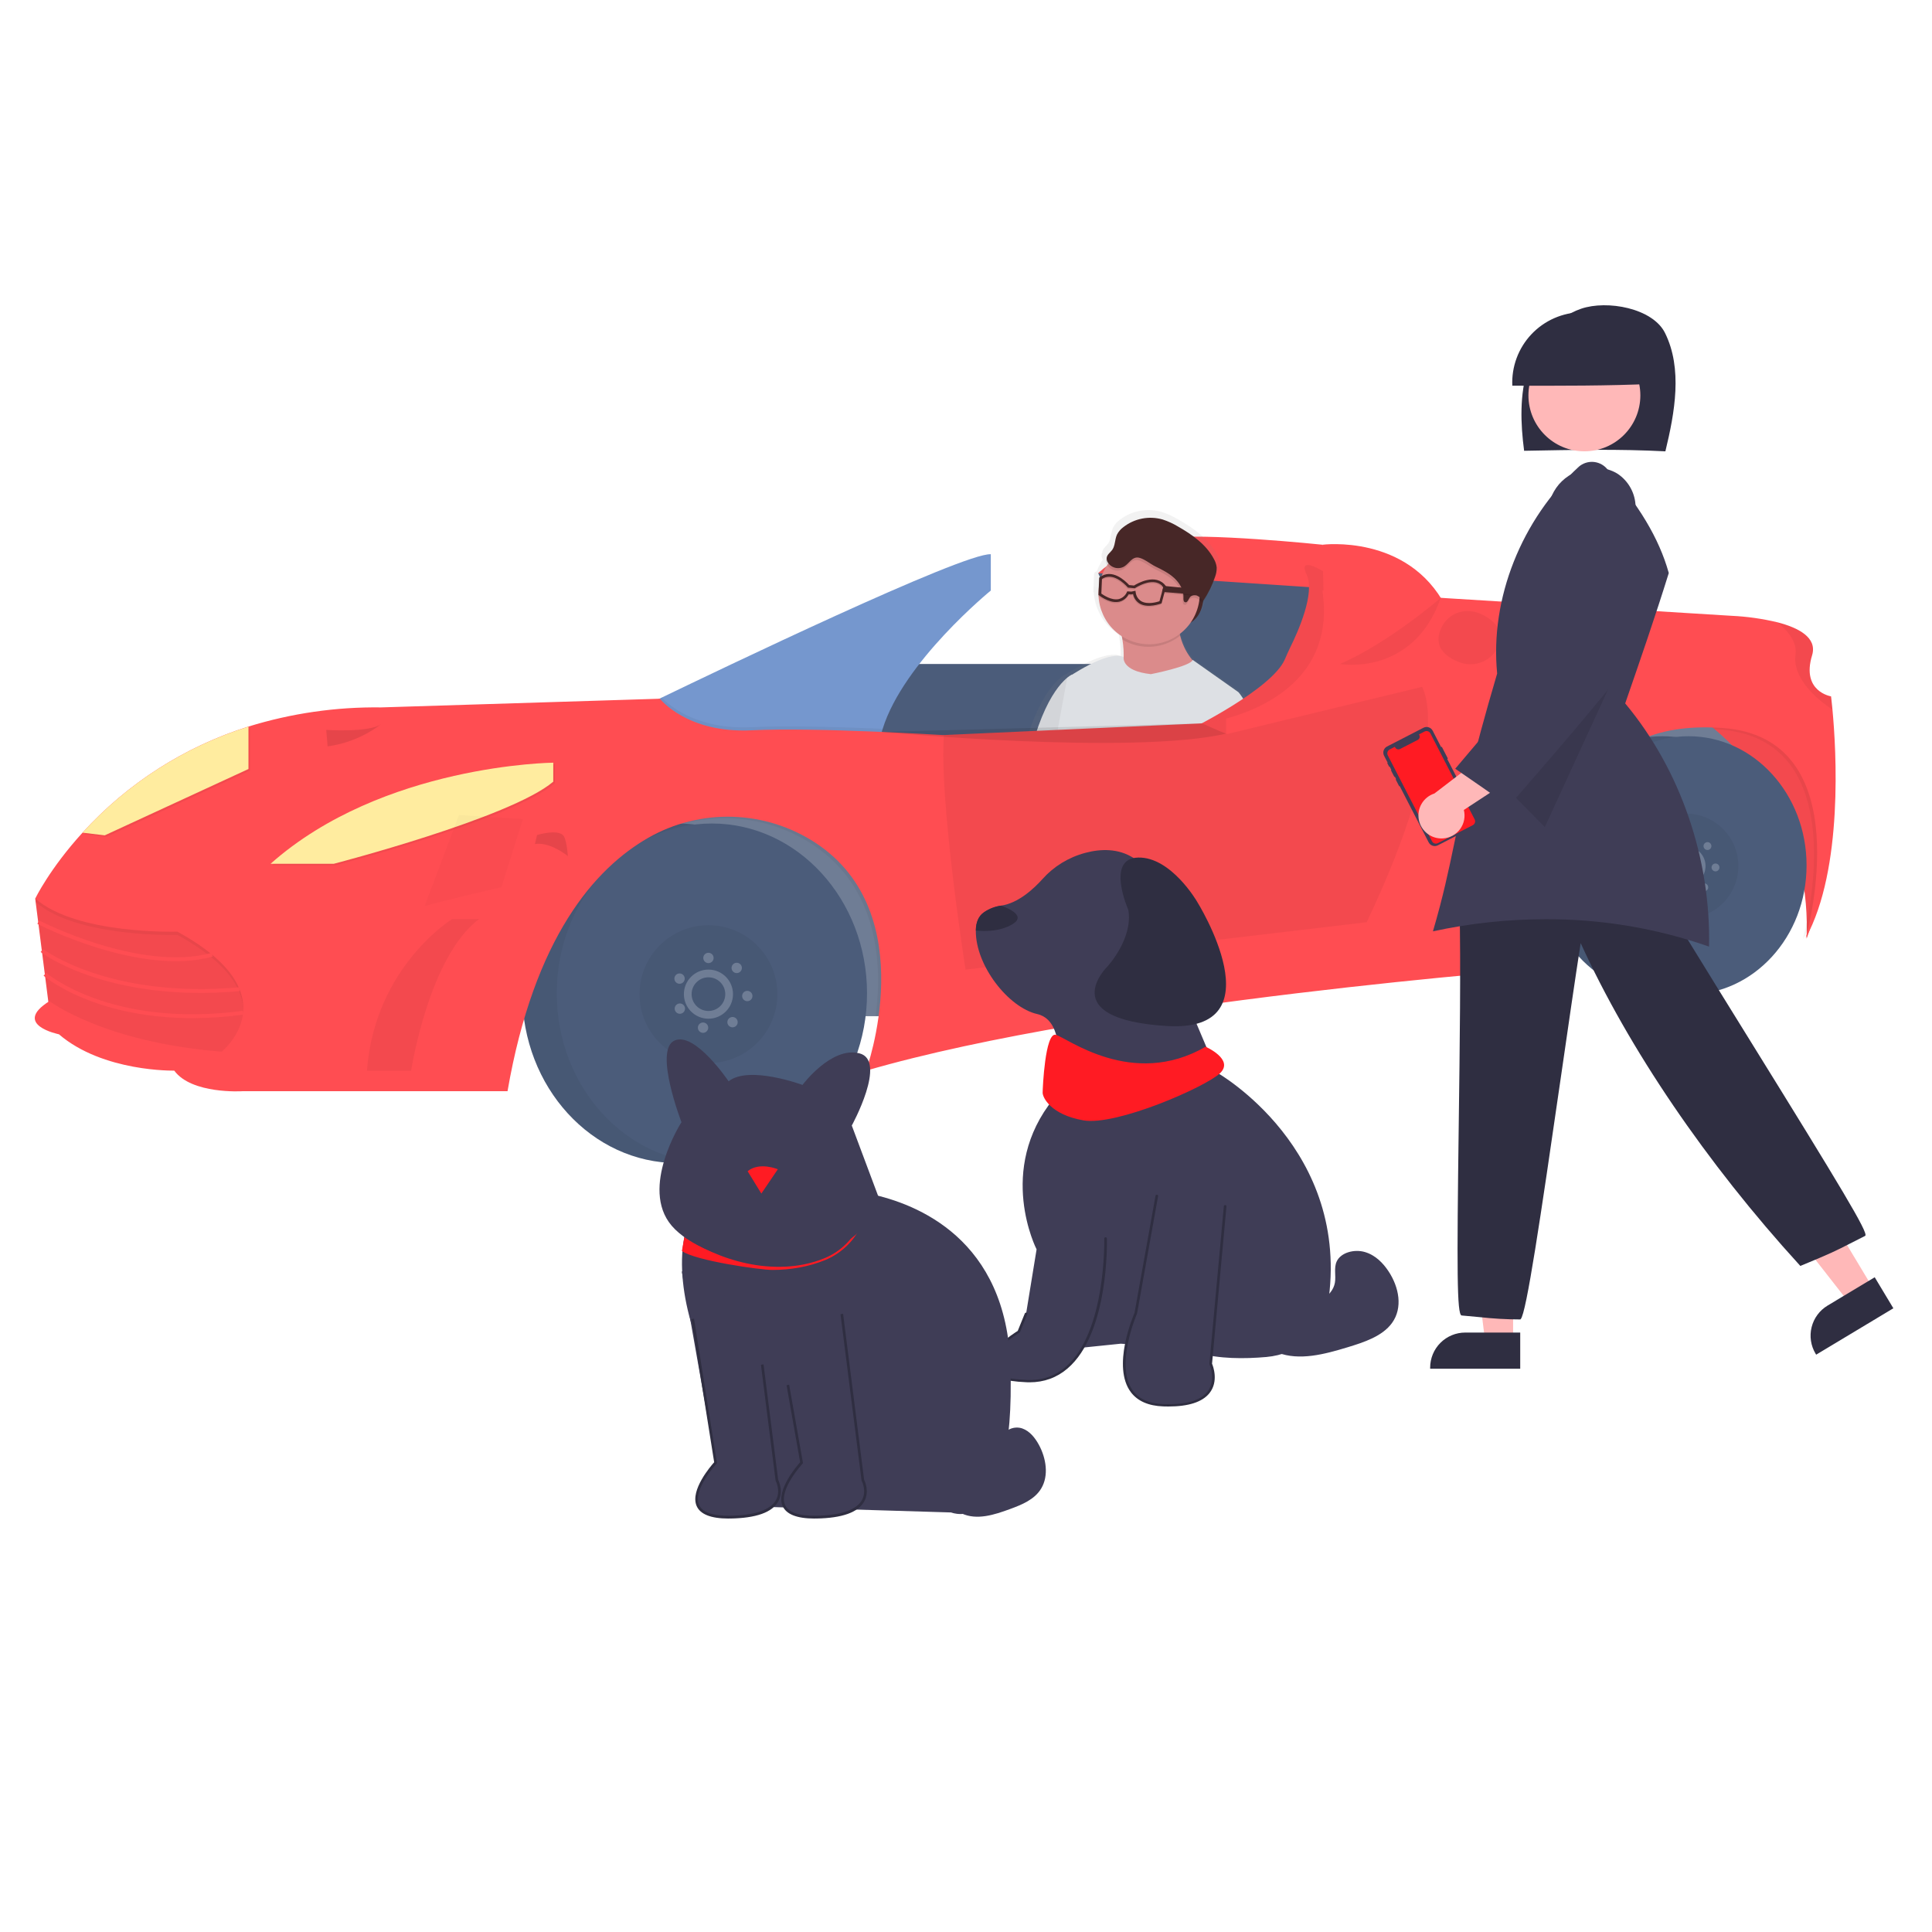 <svg width="500" height="500" viewBox="0 0 500 500" fill="none" xmlns="http://www.w3.org/2000/svg">
<rect width="500" height="500" fill="white"/>
<path d="M402.663 166.513C405.023 168.257 415.035 169.047 415.035 169.047C415.035 169.047 411.352 159.709 408.987 157.959C408.433 157.469 407.782 157.1 407.077 156.874C406.372 156.649 405.628 156.573 404.892 156.651C404.157 156.729 403.445 156.96 402.803 157.328C402.161 157.696 401.603 158.194 401.164 158.79C400.725 159.385 400.415 160.066 400.253 160.788C400.092 161.51 400.082 162.258 400.225 162.984C400.369 163.71 400.661 164.398 401.085 165.005C401.509 165.612 402.055 166.123 402.687 166.508L402.663 166.513Z" fill="#FF1B23"/>
<path opacity="0.1" d="M402.663 166.513C405.023 168.257 415.035 169.047 415.035 169.047C415.035 169.047 411.352 159.709 408.987 157.959C408.433 157.469 407.782 157.1 407.077 156.874C406.372 156.649 405.628 156.573 404.892 156.651C404.157 156.729 403.445 156.96 402.803 157.328C402.161 157.696 401.603 158.194 401.164 158.79C400.725 159.385 400.415 160.066 400.253 160.788C400.092 161.51 400.082 162.258 400.225 162.984C400.369 163.71 400.661 164.398 401.085 165.005C401.509 165.612 402.055 166.123 402.687 166.508L402.663 166.513Z" fill="#FF1B23"/>
<path d="M461.392 176.054C458.77 177.377 448.792 176.461 448.792 176.461C448.792 176.461 454.002 167.879 456.623 166.556C457.252 166.179 457.951 165.935 458.678 165.84C459.405 165.746 460.144 165.802 460.848 166.005C461.552 166.209 462.207 166.556 462.771 167.024C463.335 167.492 463.797 168.071 464.127 168.726C464.457 169.38 464.649 170.096 464.69 170.828C464.731 171.56 464.62 172.292 464.366 172.98C464.111 173.667 463.717 174.294 463.208 174.823C462.7 175.351 462.088 175.768 461.411 176.05L461.392 176.054Z" fill="#FF1B23"/>
<path d="M456.367 197.043C454.007 198.787 443.995 199.577 443.995 199.577C443.995 199.577 447.678 190.239 450.042 188.489C451.181 187.798 452.536 187.557 453.843 187.815C455.149 188.073 456.312 188.81 457.102 189.882C457.892 190.954 458.252 192.283 458.112 193.608C457.971 194.932 457.34 196.155 456.342 197.038L456.367 197.043Z" fill="#FF1B23"/>
<path d="M434.356 180.144C436.978 181.467 446.956 180.552 446.956 180.552C446.956 180.552 441.746 171.969 439.124 170.646C437.881 170.13 436.489 170.103 435.227 170.571C433.965 171.039 432.927 171.967 432.321 173.169C431.715 174.371 431.586 175.757 431.96 177.05C432.333 178.343 433.183 179.447 434.336 180.14L434.356 180.144Z" fill="#FF1B23"/>
<path d="M432.224 204.796C434.584 206.541 444.596 207.331 444.596 207.331C444.596 207.331 440.913 197.992 438.548 196.243C437.993 195.753 437.343 195.383 436.638 195.158C435.933 194.933 435.189 194.857 434.453 194.935C433.718 195.013 433.006 195.244 432.364 195.612C431.722 195.98 431.164 196.478 430.725 197.073C430.286 197.669 429.976 198.35 429.814 199.072C429.652 199.794 429.643 200.542 429.786 201.268C429.93 201.994 430.222 202.682 430.646 203.289C431.07 203.895 431.615 204.407 432.248 204.791L432.224 204.796Z" fill="#FF1B23"/>
<path opacity="0.1" d="M461.392 176.054C458.77 177.377 448.792 176.461 448.792 176.461C448.792 176.461 454.002 167.879 456.623 166.556C457.252 166.179 457.951 165.935 458.678 165.84C459.405 165.746 460.144 165.802 460.848 166.005C461.552 166.209 462.207 166.556 462.771 167.024C463.335 167.492 463.797 168.071 464.127 168.726C464.457 169.38 464.649 170.096 464.69 170.828C464.731 171.56 464.62 172.292 464.366 172.98C464.111 173.667 463.717 174.294 463.208 174.823C462.7 175.351 462.088 175.768 461.411 176.05L461.392 176.054Z" fill="#FF1B23"/>
<path opacity="0.1" d="M456.367 197.043C454.007 198.787 443.995 199.577 443.995 199.577C443.995 199.577 447.678 190.239 450.042 188.489C451.181 187.798 452.536 187.557 453.843 187.815C455.149 188.073 456.312 188.81 457.102 189.882C457.892 190.954 458.252 192.283 458.112 193.608C457.971 194.932 457.34 196.155 456.342 197.038L456.367 197.043Z" fill="#FF1B23"/>
<path opacity="0.1" d="M434.356 180.144C436.978 181.467 446.956 180.552 446.956 180.552C446.956 180.552 441.746 171.969 439.124 170.646C437.881 170.13 436.489 170.103 435.227 170.571C433.965 171.039 432.927 171.967 432.321 173.169C431.715 174.371 431.586 175.757 431.96 177.05C432.333 178.343 433.183 179.447 434.336 180.14L434.356 180.144Z" fill="#FF1B23"/>
<path opacity="0.1" d="M432.224 204.796C434.584 206.541 444.596 207.331 444.596 207.331C444.596 207.331 440.913 197.992 438.548 196.243C437.993 195.753 437.343 195.383 436.638 195.158C435.933 194.933 435.189 194.857 434.453 194.935C433.718 195.013 433.006 195.244 432.364 195.612C431.722 195.98 431.164 196.478 430.725 197.073C430.286 197.669 429.976 198.35 429.814 199.072C429.652 199.794 429.643 200.542 429.786 201.268C429.93 201.994 430.222 202.682 430.646 203.289C431.07 203.895 431.615 204.407 432.248 204.791L432.224 204.796Z" fill="#FF1B23"/>
<path d="M464.673 175.516H320.794V233.558H464.673V175.516Z" fill="#6F7D95"/>
<path d="M284.211 148.335L304.647 194.116L345.116 191.664L346.749 172.861L347.975 150.787L290.753 146.697L284.211 148.335Z" fill="#4B5C7A"/>
<path d="M284.211 148.335C284.211 148.335 291.964 140.979 301.38 139.341C310.796 137.703 342.257 140.974 342.257 140.974L346.754 148.728L345.911 152.42L284.211 148.335Z" fill="#FF4D52"/>
<path d="M361.258 171.838H216.153V214.348H361.258V171.838Z" fill="#4B5C7A"/>
<path d="M325.557 200.76C329.391 187.942 321.748 179.519 321.748 179.519L309.081 170.68C309.07 170.71 309.057 170.739 309.042 170.767C307.394 168.837 306.215 166.551 305.597 164.09C305.558 163.934 305.524 163.775 305.485 163.605C306.643 162.745 307.657 161.706 308.49 160.528C310.554 159.263 311.475 157.228 311.824 155.197C313.152 153.226 314.21 151.086 314.969 148.834C315.094 148.47 315.201 148.1 315.289 147.724C315.533 147.026 315.641 146.288 315.608 145.549C315.505 144.726 315.231 143.933 314.804 143.222C312.672 139.346 308.834 136.646 304.942 134.446C303.582 133.629 302.134 132.969 300.624 132.479C298.79 131.95 296.857 131.858 294.981 132.209C293.104 132.561 291.336 133.347 289.818 134.504C289.077 135.037 288.475 135.738 288.059 136.549C287.898 136.918 287.778 137.303 287.7 137.698C287.512 138.371 287.358 139.054 287.24 139.743C287.134 140.072 286.981 140.384 286.784 140.669C286.266 141.396 285.384 141.943 285.267 142.83C285.265 142.882 285.265 142.933 285.267 142.985C285.174 143.153 285.111 143.337 285.083 143.528C285.047 143.92 285.132 144.314 285.325 144.657C285.355 144.715 285.389 144.768 285.422 144.822C284.788 145.739 284.271 146.732 283.881 147.778C283.704 147.874 283.532 147.981 283.368 148.098L283.227 148.199V148.49L283.145 148.553L282.965 153.249L283.062 153.326C283.206 155.517 283.866 157.642 284.988 159.528C286.111 161.414 287.665 163.007 289.522 164.177C289.585 164.477 289.643 164.783 289.697 165.102C289.989 166.793 290.106 168.51 290.046 170.225C290.026 170.077 290.026 169.927 290.046 169.779C286.542 168.194 278.9 172.575 275.822 174.513C275.356 174.734 274.921 175.016 274.529 175.352L274.475 175.39C272.358 177.106 268.175 181.875 264.856 194.13C260.252 211.232 260.732 215.109 257.378 219.073C254.025 223.037 250.696 250.965 250.696 250.965L257.446 252.782L258.309 250.01C266.334 257.327 288.805 260.85 288.805 260.85L289.493 258.713C292.939 259.954 298.701 258.069 298.701 258.069C307.123 255.093 310.278 247.543 316.389 237.585C322.5 227.626 325.557 200.76 325.557 200.76ZM291.587 252.288L307.142 204.035C308.553 211.527 302.33 223.328 301.778 231.042C301.434 236.005 295.657 245.867 291.587 252.288Z" fill="url(#paint0_linear_49_439)"/>
<path d="M311.048 149.988C311.048 149.988 313.757 160.305 305.718 162.103C297.678 163.901 302.975 157.465 302.975 157.465L310.728 149.91L311.048 149.988Z" fill="#472727"/>
<path d="M277.436 174.576C277.436 174.576 271.456 176.999 267.061 193.321C262.665 209.642 263.101 213.325 259.937 217.12C256.773 220.914 253.531 247.538 253.531 247.538L259.859 249.244L265.369 231.45L280.523 184.443L277.436 174.576Z" fill="#DDE0E4"/>
<path opacity="0.05" d="M277.436 174.576C277.436 174.576 271.456 176.999 267.061 193.321C262.665 209.642 263.101 213.325 259.937 217.12C256.773 220.914 253.531 247.538 253.531 247.538L259.859 249.244L265.369 231.45L280.523 184.443L277.436 174.576Z" fill="black"/>
<path d="M310.641 172.735C310.641 172.735 285.606 185.461 289.27 177.159C291.083 173.06 291.015 168.81 290.486 165.529C290.185 163.596 289.656 161.706 288.911 159.898C288.911 159.898 305.931 146.435 304.933 157.426C304.694 159.792 304.857 162.181 305.417 164.492C306.89 170.322 310.641 172.735 310.641 172.735Z" fill="#DB8B8B"/>
<path opacity="0.1" d="M305.417 164.511C303.807 165.804 301.914 166.698 299.893 167.119C297.871 167.54 295.779 167.477 293.787 166.934C292.622 166.621 291.505 166.15 290.467 165.534C290.166 163.601 289.637 161.711 288.892 159.903C288.892 159.903 305.912 146.44 304.913 157.431C304.679 159.803 304.849 162.197 305.417 164.511Z" fill="black"/>
<path d="M310.046 157.038C311.928 150.05 307.788 142.859 300.8 140.978C293.812 139.096 286.622 143.236 284.74 150.224C282.859 157.212 286.998 164.402 293.986 166.284C300.974 168.165 308.165 164.026 310.046 157.038Z" fill="#DB8B8B"/>
<path opacity="0.1" d="M290.811 147.24C290.452 147.459 290.052 147.604 289.635 147.665C289.218 147.726 288.793 147.702 288.386 147.595C287.978 147.488 287.597 147.299 287.264 147.041C286.931 146.783 286.654 146.459 286.45 146.091C286.27 145.763 286.192 145.388 286.227 145.015C286.338 144.172 287.172 143.649 287.681 142.951C288.471 141.822 288.32 140.276 288.892 139.021C289.286 138.254 289.853 137.591 290.55 137.082C291.966 135.975 293.624 135.219 295.388 134.875C297.153 134.532 298.974 134.611 300.702 135.105C302.116 135.567 303.472 136.189 304.744 136.961C308.388 139.04 311.979 141.584 313.951 145.282C314.351 145.961 314.605 146.715 314.697 147.497C314.719 148.341 314.571 149.182 314.261 149.968C313.532 152.14 312.517 154.205 311.242 156.108C310.816 155.579 310.28 155.147 309.672 154.843C309.365 154.698 309.02 154.653 308.686 154.715C308.352 154.777 308.046 154.942 307.811 155.187C307.39 155.725 307.133 156.753 306.493 156.51C306.076 156.355 306.081 155.779 306.1 155.333C306.188 153.394 305.131 151.567 303.711 150.259C302.291 148.95 300.532 148.088 298.797 147.24C297.552 146.629 295.89 145.229 294.523 144.982C292.827 144.667 292.028 146.489 290.811 147.24Z" fill="black"/>
<path d="M290.991 146.576C290.631 146.796 290.231 146.94 289.814 147.001C289.397 147.062 288.972 147.039 288.565 146.931C288.158 146.824 287.776 146.635 287.443 146.377C287.111 146.119 286.834 145.796 286.629 145.427C286.449 145.099 286.372 144.724 286.406 144.352C286.518 143.508 287.351 142.985 287.86 142.287C288.65 141.158 288.5 139.612 289.072 138.357C289.465 137.59 290.033 136.927 290.729 136.419C292.145 135.311 293.803 134.555 295.568 134.211C297.332 133.868 299.153 133.947 300.881 134.441C302.295 134.903 303.651 135.526 304.923 136.297C308.567 138.376 312.158 140.921 314.13 144.618C314.53 145.297 314.784 146.051 314.877 146.833C314.899 147.677 314.75 148.518 314.441 149.304C313.712 151.476 312.696 153.541 311.421 155.444C310.995 154.915 310.46 154.483 309.851 154.179C309.544 154.034 309.199 153.989 308.865 154.051C308.531 154.113 308.225 154.278 307.99 154.523C307.569 155.061 307.312 156.089 306.672 155.846C306.256 155.691 306.26 155.115 306.28 154.669C306.367 152.73 305.311 150.903 303.891 149.595C302.471 148.287 300.712 147.424 298.977 146.576C297.731 145.965 296.069 144.565 294.703 144.318C293.006 143.998 292.207 145.825 290.991 146.576Z" fill="#472727"/>
<path d="M297.853 174.47C297.853 174.47 308.218 172.439 308.669 170.777L320.522 179.146C320.522 179.146 327.656 187.137 324.007 199.369C324.007 199.369 321.036 224.999 315.26 234.512C309.483 244.025 306.163 256.349 298.25 259.227C298.25 259.227 290.642 254.323 288.131 254.381C288.131 254.381 301.017 235.709 301.569 228.358C302.122 221.006 308.01 209.734 306.721 202.601L289.275 256.828C289.275 256.828 261.168 252.467 258.318 243.138C258.318 243.138 260.742 239.499 260.291 235.811C259.84 232.123 270.894 204.38 270.894 204.38L276.186 175.449C276.186 175.449 286.653 168.136 290.821 170.036C290.802 170.007 290.046 173.617 297.853 174.47Z" fill="#DDE0E4"/>
<g opacity="0.1">
<path d="M301.628 151.974C299.069 148.485 294.189 151.349 293.389 151.848L292.134 151.722C291.039 150.53 287.681 147.361 284.526 149.692L284.39 149.794L284.201 154.267L284.337 154.373C285.248 155.077 286.282 155.606 287.385 155.934C288.084 156.139 288.821 156.176 289.537 156.04C290.066 155.918 290.562 155.681 290.99 155.346C291.418 155.011 291.767 154.586 292.013 154.102L292.667 154.145L293.152 154.053C293.249 154.569 293.455 155.057 293.755 155.487C294.056 155.917 294.445 156.277 294.896 156.544C297.063 157.77 300.227 156.544 300.358 156.52L300.523 156.457L301.686 152.129L301.628 151.974ZM299.985 155.909C299.34 156.127 296.908 156.845 295.274 155.909C294.868 155.655 294.525 155.31 294.273 154.901C294.021 154.493 293.866 154.032 293.821 153.554L293.762 153.2L292.701 153.419L291.635 153.38L291.533 153.583C291.339 154.024 291.046 154.413 290.677 154.722C290.308 155.032 289.873 155.252 289.406 155.367C287.579 155.759 285.466 154.344 284.914 153.942L285.073 150.162C287.816 148.316 290.84 151.31 291.713 152.289L291.805 152.391L293.573 152.566L293.68 152.493C293.728 152.464 298.124 149.513 300.629 151.887C300.754 152.002 300.869 152.127 300.973 152.26L299.985 155.909Z" fill="black"/>
<path d="M309.565 154.223L301.327 153.54L300.649 153.409L300.954 152.265C300.849 152.132 300.734 152.007 300.61 151.892L301.608 151.989L308.349 152.648L309.565 154.223Z" fill="black"/>
</g>
<path d="M301.715 151.664C299.156 148.175 294.276 151.039 293.477 151.538L292.221 151.412C291.126 150.22 287.768 147.051 284.613 149.382L284.477 149.484L284.288 153.956L284.424 154.063C285.335 154.767 286.369 155.296 287.472 155.623C288.171 155.829 288.908 155.865 289.624 155.73C290.153 155.608 290.65 155.371 291.077 155.036C291.505 154.701 291.855 154.276 292.1 153.792L292.754 153.835L293.239 153.743C293.336 154.259 293.542 154.747 293.843 155.177C294.144 155.606 294.532 155.967 294.984 156.234C297.15 157.46 300.314 156.234 300.445 156.21L300.61 156.147L301.773 151.819L301.715 151.664ZM300.072 155.599C299.427 155.817 296.995 156.535 295.362 155.599C294.955 155.344 294.612 154.999 294.36 154.591C294.108 154.183 293.953 153.722 293.908 153.244L293.85 152.89L292.788 153.108L291.737 153.041L291.635 153.244C291.444 153.687 291.153 154.08 290.786 154.392C290.419 154.705 289.985 154.929 289.517 155.047C287.69 155.439 285.577 154.024 285.025 153.622L285.185 149.842C287.928 147.996 290.952 150.991 291.824 151.97L291.916 152.071L293.685 152.246L293.792 152.173C293.84 152.144 298.235 149.193 300.741 151.567C300.865 151.683 300.98 151.807 301.085 151.94L300.072 155.599Z" fill="#472727"/>
<path d="M309.643 153.913L301.434 153.23L300.755 153.099L301.061 151.955C300.956 151.822 300.841 151.697 300.717 151.582L301.715 151.679L308.456 152.338L309.643 153.913Z" fill="#472727"/>
<path d="M253.346 204.947H109.467V262.988H253.346V204.947Z" fill="#6F7D95"/>
<path d="M175.315 301C197.489 301 215.465 281.328 215.465 257.061C215.465 232.794 197.489 213.122 175.315 213.122C153.141 213.122 135.166 232.794 135.166 257.061C135.166 281.328 153.141 301 175.315 301Z" fill="#4B5C7A"/>
<path opacity="0.05" d="M175.315 301C197.489 301 215.465 281.328 215.465 257.061C215.465 232.794 197.489 213.122 175.315 213.122C153.141 213.122 135.166 232.794 135.166 257.061C135.166 281.328 153.141 301 175.315 301Z" fill="black"/>
<path d="M184.237 301C206.411 301 224.386 281.328 224.386 257.061C224.386 232.794 206.411 213.122 184.237 213.122C162.063 213.122 144.088 232.794 144.088 257.061C144.088 281.328 162.063 301 184.237 301Z" fill="#4B5C7A"/>
<path opacity="0.05" d="M183.345 275.127C193.2 275.127 201.188 267.138 201.188 257.284C201.188 247.429 193.2 239.441 183.345 239.441C173.491 239.441 165.502 247.429 165.502 257.284C165.502 267.138 173.491 275.127 183.345 275.127Z" fill="black"/>
<path d="M183.345 262.639C186.303 262.639 188.7 260.241 188.7 257.284C188.7 254.326 186.303 251.929 183.345 251.929C180.388 251.929 177.99 254.326 177.99 257.284C177.99 260.241 180.388 262.639 183.345 262.639Z" stroke="#6F7D95" stroke-width="2" stroke-miterlimit="10"/>
<path d="M183.345 249.254C184.084 249.254 184.683 248.655 184.683 247.916C184.683 247.178 184.084 246.579 183.345 246.579C182.607 246.579 182.008 247.178 182.008 247.916C182.008 248.655 182.607 249.254 183.345 249.254Z" fill="#6F7D95"/>
<path d="M191.524 251.524C192.09 251.049 192.164 250.205 191.689 249.64C191.214 249.074 190.37 249 189.804 249.475C189.239 249.949 189.165 250.793 189.64 251.359C190.114 251.925 190.958 251.999 191.524 251.524Z" fill="#6F7D95"/>
<path d="M194.717 258.001C194.846 257.273 194.36 256.579 193.633 256.451C192.905 256.323 192.211 256.809 192.083 257.536C191.955 258.264 192.441 258.957 193.168 259.086C193.895 259.214 194.589 258.728 194.717 258.001Z" fill="#6F7D95"/>
<path d="M190.245 265.694C190.885 265.324 191.104 264.506 190.735 263.866C190.366 263.227 189.548 263.008 188.908 263.377C188.268 263.746 188.049 264.564 188.418 265.204C188.788 265.844 189.606 266.063 190.245 265.694Z" fill="#6F7D95"/>
<path d="M183.203 266.418C183.456 265.723 183.098 264.956 182.404 264.703C181.71 264.451 180.942 264.809 180.69 265.503C180.437 266.197 180.795 266.964 181.489 267.217C182.183 267.47 182.951 267.112 183.203 266.418Z" fill="#6F7D95"/>
<path d="M176.405 262.287C177.099 262.034 177.457 261.267 177.204 260.573C176.951 259.878 176.184 259.521 175.49 259.773C174.796 260.026 174.438 260.793 174.69 261.487C174.943 262.182 175.711 262.54 176.405 262.287Z" fill="#6F7D95"/>
<path d="M177.028 253.931C177.398 253.291 177.179 252.473 176.539 252.104C175.899 251.735 175.081 251.954 174.712 252.594C174.343 253.233 174.562 254.051 175.201 254.421C175.841 254.79 176.659 254.571 177.028 253.931Z" fill="#6F7D95"/>
<path d="M472.727 223.105C471.355 232.574 467.542 242.94 467.542 242.94C467.567 242.293 467.584 241.655 467.59 241.025C467.59 240.211 467.59 239.407 467.59 238.602C467.105 212.501 452.882 196.398 443.709 188.688C441.324 186.656 438.76 184.846 436.047 183.28H460.98C460.98 183.28 470.788 203.309 472.833 213.117C473.425 215.87 473.26 219.422 472.727 223.105Z" fill="#FF4D52"/>
<path opacity="0.05" d="M472.727 223.105C471.355 232.574 467.542 242.94 467.542 242.94C467.567 242.293 467.584 241.655 467.59 241.025C467.59 240.211 467.59 239.407 467.59 238.602C467.105 212.501 452.882 196.398 443.709 188.688C441.324 186.656 438.76 184.846 436.047 183.28H460.98C460.98 183.28 470.788 203.309 472.833 213.117C473.425 215.87 473.26 219.422 472.727 223.105Z" fill="black"/>
<path d="M430.217 257.371C447.081 257.371 460.752 242.409 460.752 223.953C460.752 205.496 447.081 190.534 430.217 190.534C413.353 190.534 399.682 205.496 399.682 223.953C399.682 242.409 413.353 257.371 430.217 257.371Z" fill="#4B5C7A"/>
<path opacity="0.05" d="M430.217 257.371C447.081 257.371 460.752 242.409 460.752 223.953C460.752 205.496 447.081 190.534 430.217 190.534C413.353 190.534 399.682 205.496 399.682 223.953C399.682 242.409 413.353 257.371 430.217 257.371Z" fill="black"/>
<path d="M437.002 257.371C453.866 257.371 467.537 242.409 467.537 223.953C467.537 205.496 453.866 190.534 437.002 190.534C420.138 190.534 406.467 205.496 406.467 223.953C406.467 242.409 420.138 257.371 437.002 257.371Z" fill="#4B5C7A"/>
<path opacity="0.05" d="M436.323 237.691C443.817 237.691 449.892 231.616 449.892 224.122C449.892 216.628 443.817 210.553 436.323 210.553C428.83 210.553 422.755 216.628 422.755 224.122C422.755 231.616 428.83 237.691 436.323 237.691Z" fill="black"/>
<path d="M436.323 228.193C438.572 228.193 440.394 226.37 440.394 224.122C440.394 221.874 438.572 220.052 436.323 220.052C434.075 220.052 432.253 221.874 432.253 224.122C432.253 226.37 434.075 228.193 436.323 228.193Z" stroke="#6F7D95" stroke-width="2" stroke-miterlimit="10"/>
<path d="M436.323 218.016C436.885 218.016 437.341 217.561 437.341 216.999C437.341 216.437 436.885 215.981 436.323 215.981C435.761 215.981 435.306 216.437 435.306 216.999C435.306 217.561 435.761 218.016 436.323 218.016Z" fill="#6F7D95"/>
<path d="M442.547 219.742C442.978 219.38 443.034 218.739 442.672 218.308C442.311 217.877 441.669 217.821 441.239 218.183C440.808 218.544 440.752 219.186 441.113 219.616C441.475 220.047 442.116 220.103 442.547 219.742Z" fill="#6F7D95"/>
<path d="M444.972 224.672C445.07 224.118 444.7 223.59 444.147 223.493C443.593 223.395 443.065 223.765 442.968 224.318C442.87 224.872 443.24 225.4 443.793 225.497C444.347 225.595 444.874 225.225 444.972 224.672Z" fill="#6F7D95"/>
<path d="M441.575 230.521C442.062 230.24 442.229 229.618 441.948 229.131C441.667 228.644 441.044 228.478 440.557 228.759C440.071 229.04 439.904 229.662 440.185 230.149C440.466 230.636 441.088 230.802 441.575 230.521Z" fill="#6F7D95"/>
<path d="M436.218 231.07C436.41 230.542 436.138 229.958 435.61 229.766C435.082 229.574 434.498 229.846 434.305 230.374C434.113 230.902 434.385 231.486 434.914 231.679C435.442 231.871 436.026 231.599 436.218 231.07Z" fill="#6F7D95"/>
<path d="M431.045 227.925C431.573 227.732 431.846 227.148 431.653 226.62C431.461 226.092 430.877 225.82 430.349 226.012C429.821 226.204 429.549 226.788 429.741 227.316C429.933 227.845 430.517 228.117 431.045 227.925Z" fill="#6F7D95"/>
<path d="M431.526 221.571C431.807 221.085 431.64 220.462 431.153 220.181C430.666 219.9 430.044 220.067 429.763 220.554C429.482 221.04 429.649 221.663 430.135 221.944C430.622 222.225 431.245 222.058 431.526 221.571Z" fill="#6F7D95"/>
<path d="M12.803 261.558L9.111 232.535H52.846L75.327 252.564L64.293 278.316C64.293 278.316 19.772 270.959 12.803 261.558Z" fill="#FF4D52"/>
<path opacity="0.05" d="M75.342 252.564L64.307 278.316C64.307 278.316 19.772 270.959 12.803 261.558L12.643 260.293L9.251 233.456L9.217 233.189L9.135 232.54H52.87L75.342 252.564Z" fill="black"/>
<path d="M256.419 143.431V152.832C256.419 152.832 233.817 171.247 228.438 188.62C227.499 191.441 227.144 194.424 227.396 197.387C229.441 216.596 168.546 181.85 168.546 181.85L171.254 180.532C185.255 173.782 249.145 143.063 256.419 143.431Z" fill="#7597CE"/>
<path d="M307.923 188.804C307.923 188.804 329.09 178.405 332.487 170.709C332.943 169.677 333.374 168.635 333.878 167.622C335.976 163.401 340.386 153.501 338.167 148.747C335.308 142.617 345.116 149.566 345.116 149.566L339.393 178.579L325.494 186.333L307.511 188.804" fill="#FF4D52"/>
<path opacity="0.05" d="M307.923 188.804C307.923 188.804 329.09 178.405 332.487 170.709C332.943 169.677 333.374 168.635 333.878 167.622C335.976 163.401 340.386 153.501 338.167 148.747C335.308 142.617 345.116 149.566 345.116 149.566L339.393 178.579L325.494 186.333L307.511 188.804" fill="black"/>
<path opacity="0.05" d="M75.342 252.564L64.307 278.316C64.307 278.316 19.772 270.959 12.803 261.558L12.643 260.293C12.823 260.172 13.012 260.046 13.21 259.925C13.21 259.925 26.697 270.552 57.358 273.009C57.358 273.009 75.773 258.292 45.911 241.946C45.911 241.946 19.937 242.76 9.237 233.461L9.12 233.364L9.203 233.194C9.274 233.055 9.389 232.839 9.547 232.545H52.856L75.342 252.564Z" fill="black"/>
<path opacity="0.05" d="M227.396 197.382C229.441 216.596 168.546 181.85 168.546 181.85L171.254 180.532C173.048 182.441 180.205 188.882 194.515 188.184C203.723 187.733 217.704 188.145 228.462 188.615C227.515 191.435 227.152 194.418 227.396 197.382Z" fill="black"/>
<path opacity="0.05" d="M253.351 204.947V262.988H226.62C228.384 249.487 227.367 229.807 210.221 218.525C203.827 214.345 196.402 212.013 188.765 211.785C181.129 211.558 173.578 213.444 166.946 217.236C155.708 223.652 143.142 236.698 135.156 262.988H109.472V204.947H253.351Z" fill="black"/>
<path opacity="0.05" d="M472.727 223.105C471.719 229.511 470.1 235.733 467.595 241.035C467.272 241.749 466.92 242.445 466.538 243.124C466.601 242.886 467.062 241.229 467.595 238.622C470.192 225.925 474.636 190.791 444.862 188.785C444.474 188.761 444.092 188.736 443.709 188.722C441.326 186.678 438.761 184.857 436.047 183.28H460.98C460.98 183.28 470.788 203.309 472.833 213.117C473.425 215.87 473.26 219.422 472.727 223.105Z" fill="black"/>
<path d="M467.348 242.726C467.735 241.326 481.547 190.811 445.671 188.392C409.292 185.94 404.795 213.325 400.71 250.524C400.71 250.524 285.858 259.106 224.13 277.094C224.13 277.094 238.949 236.485 211.045 218.118C204.651 213.938 197.225 211.606 189.589 211.378C181.953 211.151 174.402 213.037 167.77 216.829C154.007 224.689 138.243 242.513 131.347 282.406H62.669C62.669 282.406 49.585 283.225 45.093 277.075C45.093 277.075 26.677 277.482 15.255 267.674C15.255 267.674 2.995 265.222 12.803 259.091C12.803 259.091 26.702 269.719 57.358 272.176C57.358 272.176 75.773 257.458 45.911 241.113C45.911 241.113 19.743 241.932 9.125 232.53C9.125 232.53 12.852 224.82 21.357 215.492C32.989 202.696 47.811 193.218 64.307 188.029C75.422 184.593 87.008 182.921 98.641 183.076L170.784 180.828C170.784 180.828 177.753 189.822 194.491 189.003C211.229 188.184 243.95 190.229 243.95 190.229H244.275L311.596 187.181C313.529 186.908 315.441 186.503 317.319 185.969C327.079 183.319 345.591 175.279 342.252 152.827L448.119 159.369C452.109 159.553 456.073 160.113 459.957 161.041C465.395 162.437 470.367 164.986 468.966 169.59C466.107 178.991 473.871 180.217 473.871 180.217C473.871 180.217 474.035 181.472 474.239 183.653C475.208 193.936 477.112 224.854 467.348 242.726Z" fill="#FF4D52"/>
<path opacity="0.05" d="M143.603 197.794C143.603 197.794 99.455 198.201 70.428 223.962H86.778C86.778 223.962 132.559 212.109 143.593 202.708L143.603 197.794Z" fill="black"/>
<path d="M143.191 197.382C143.191 197.382 99.043 197.789 70.016 223.55H86.366C86.366 223.55 132.147 211.697 143.181 202.296L143.191 197.382Z" fill="#FFEC9F"/>
<path opacity="0.05" d="M64.714 188.441V199.427L27.526 216.596L21.768 215.903C33.4 203.108 48.22 193.631 64.714 188.441Z" fill="black"/>
<path d="M64.302 188.034V199.02L27.109 216.185L21.352 215.492C32.985 202.697 47.807 193.222 64.302 188.034Z" fill="#FFEC9F"/>
<path opacity="0.05" d="M117.032 237.851C117.032 237.851 97.003 250.112 94.958 277.104H106.405C106.405 277.104 110.902 247.674 123.981 237.851H117.032Z" fill="black"/>
<path opacity="0.05" d="M353.703 238.67L249.877 250.931C249.877 250.931 243.01 207.219 244.279 190.215L311.601 187.166C313.532 186.898 315.442 186.498 317.319 185.969V190.026L368.004 177.765C368.004 177.765 376.591 190.433 353.703 238.67Z" fill="black"/>
<path d="M342.257 140.974C342.257 140.974 364.331 138.115 374.139 156.917L342.572 155.701L342.257 140.974Z" fill="#FF4D52"/>
<path opacity="0.05" d="M372.608 163.508C371.74 166.227 372.394 169.217 377.42 171.286C381.602 173.011 386.506 171.015 387.936 166.726C388.769 164.225 388.197 161.395 383.691 159.093C379.184 156.791 374.124 158.759 372.608 163.508Z" fill="black"/>
<path d="M9.901 238.66C9.901 238.66 36.098 252.229 54.901 247.093" stroke="#FF4D52" stroke-miterlimit="10"/>
<path d="M10.826 245.988C10.826 245.988 27.753 259.043 61.967 256.009" stroke="#FF4D52" stroke-miterlimit="10"/>
<path d="M11.606 252.137C11.606 252.137 28.398 266.709 62.902 262.091" stroke="#FF4D52" stroke-miterlimit="10"/>
<path opacity="0.05" d="M372.874 154.722C372.874 154.722 359.218 166.513 346.754 171.843C346.754 171.843 365.683 175.211 372.874 154.722Z" fill="black"/>
<path opacity="0.1" d="M228.2 189.425C228.2 189.425 293.002 195.545 317.522 189.822C317.522 189.822 318.831 190.689 311.024 187.191L228.2 189.425Z" fill="black"/>
<path opacity="0.05" d="M474.244 183.653C470.207 181.002 463.805 175.502 464.678 169.381C465.114 166.314 462.943 163.445 459.962 161.037C465.4 162.432 470.372 164.981 468.971 169.585C466.112 178.986 473.875 180.212 473.875 180.212C473.875 180.212 474.035 181.472 474.244 183.653Z" fill="black"/>
<path opacity="0.02" d="M135.336 211.978L129.884 229.283L129.753 229.623C129.021 229.787 113.572 233.339 110.238 234.43H109.904L118.534 211.581L118.782 210.922L121.587 211.101L135.336 211.978Z" fill="black"/>
<path opacity="0.1" d="M146.971 221.559C145.125 220.149 141.64 217.953 138.432 218.438L138.994 216.107C138.994 216.107 143.937 214.561 145.682 216.107C146.321 216.669 146.762 218.884 146.971 221.559Z" fill="black"/>
<path opacity="0.1" d="M84.433 188.896C84.433 188.896 95.627 189.667 98.714 187.351C94.651 190.462 89.851 192.466 84.781 193.166L84.433 188.896Z" fill="black"/>
<path d="M391.588 347.224H384.36L380.919 319.34H391.588V347.224Z" fill="#FFB8B8"/>
<path d="M393.432 354.231H370.123V353.937C370.126 351.531 371.082 349.225 372.783 347.524C374.484 345.823 376.79 344.866 379.196 344.864H393.432L393.432 354.231Z" fill="#2F2E41"/>
<path d="M484.81 333.526L478.614 337.249L461.304 315.119L470.45 309.624L484.81 333.526Z" fill="#FFB8B8"/>
<path d="M470.02 350.588L469.868 350.335C468.631 348.271 468.264 345.802 468.846 343.468C469.428 341.134 470.912 339.126 472.972 337.885L485.176 330.553L490 338.583L470.02 350.588Z" fill="#2F2E41"/>
<path d="M393.468 341.47L393.344 341.469C389.827 341.458 386.313 341.256 382.819 340.863C381.487 340.732 380.042 340.589 378.301 340.446L378.241 340.435C377.053 340.082 377.02 328.942 377.524 290.811C377.782 271.28 378.074 249.144 377.726 235.047L377.723 234.908L377.827 234.817C390.723 223.601 407.284 219.396 424.459 222.978L424.586 223.005L424.653 223.117C431.757 235.138 442.485 252.454 452.859 269.2C476.674 307.642 483.485 318.948 482.738 319.801L482.648 319.87C481.022 320.683 479.801 321.309 478.763 321.842C475.287 323.624 473.848 324.362 466.118 327.545L465.927 327.623L465.788 327.471C441.624 300.993 421.516 271.415 409.078 244.073C407.624 253.407 405.86 265.596 403.996 278.475C398.636 315.51 395.014 339.896 393.555 341.381L393.468 341.47Z" fill="#2F2E41"/>
<path d="M430.999 116.806C433.433 106.758 435.494 95.425 430.905 86.171C427.72 79.75 415.94 77.587 409.187 79.9C402.434 82.214 397.552 88.49 395.404 95.333C393.257 102.176 393.507 109.549 394.442 116.663C406.862 116.425 419.282 116.186 430.999 116.806Z" fill="#2F2E41"/>
<path d="M410.04 116.803C418.039 116.803 424.523 110.319 424.523 102.321C424.523 94.322 418.039 87.838 410.04 87.838C402.042 87.838 395.558 94.322 395.558 102.321C395.558 110.319 402.042 116.803 410.04 116.803Z" fill="#FFB8B8"/>
<path d="M427.745 99.338C427.791 96.9 427.347 94.478 426.439 92.216C425.53 89.954 424.176 87.897 422.457 86.168C420.738 84.439 418.689 83.074 416.432 82.152C414.175 81.231 411.756 80.773 409.318 80.805C406.88 80.837 404.474 81.359 402.242 82.34C400.01 83.32 397.998 84.739 396.325 86.513C394.652 88.286 393.353 90.378 392.505 92.663C391.656 94.949 391.276 97.381 391.386 99.817C403.782 99.843 416.178 99.87 427.745 99.338Z" fill="#2F2E41"/>
<path d="M399.979 237.895C414.387 237.831 428.701 240.228 442.302 244.981C442.776 222.152 434.916 199.281 420.706 182.171L420.599 182.043L420.654 181.886C424.449 170.918 428.373 159.582 431.879 148.301L431.825 148.112C429.367 139.371 424.089 130.538 415.692 121.108C414.781 120.165 413.545 119.603 412.235 119.536C410.925 119.47 409.639 119.904 408.637 120.751C393.711 134.434 385.595 154.936 387.457 174.256L387.463 174.312L387.446 174.367C380.871 196.644 378.484 208.086 376.378 218.181C374.842 225.545 373.512 231.921 370.841 241.032C380.414 238.949 390.182 237.898 399.979 237.895Z" fill="#3F3D56"/>
<path opacity="0.1" d="M421.192 167.475L399.801 214.045L387.582 201.675L421.192 167.475Z" fill="black"/>
<path d="M373.179 193.342L374.67 196.24C374.684 196.267 374.686 196.298 374.677 196.326C374.668 196.355 374.648 196.379 374.621 196.393L374.549 196.43L382.319 211.526C382.534 211.944 382.574 212.43 382.43 212.877C382.287 213.325 381.972 213.697 381.554 213.912L372.121 218.766C371.914 218.873 371.689 218.937 371.457 218.957C371.225 218.976 370.992 218.949 370.77 218.878C370.549 218.807 370.343 218.693 370.166 218.543C369.989 218.392 369.842 218.209 369.736 218.002L362.239 203.435L362.187 203.462C362.168 203.472 362.146 203.473 362.126 203.467C362.106 203.461 362.089 203.446 362.079 203.428L361.23 201.778C361.225 201.769 361.222 201.759 361.222 201.748C361.221 201.738 361.222 201.727 361.225 201.717C361.228 201.707 361.234 201.698 361.24 201.69C361.247 201.682 361.256 201.675 361.265 201.67L361.317 201.643L360.997 201.022L360.945 201.049C360.925 201.059 360.902 201.061 360.881 201.054C360.859 201.047 360.842 201.032 360.832 201.012L359.994 199.386C359.984 199.366 359.982 199.343 359.989 199.322C359.996 199.301 360.011 199.283 360.031 199.273L360.083 199.246L359.647 198.398L359.593 198.425C359.576 198.434 359.555 198.436 359.537 198.43C359.518 198.424 359.502 198.411 359.493 198.393L359.036 197.505C359.027 197.488 359.025 197.467 359.031 197.448C359.037 197.43 359.05 197.414 359.068 197.405L359.121 197.377L358.196 195.58C357.981 195.162 357.941 194.676 358.084 194.229C358.228 193.782 358.543 193.409 358.961 193.195L368.393 188.34C368.811 188.125 369.297 188.085 369.744 188.228C370.192 188.371 370.564 188.686 370.779 189.104L372.954 193.33L373.026 193.293C373.052 193.279 373.084 193.277 373.112 193.286C373.141 193.295 373.165 193.315 373.179 193.342Z" fill="#3F3D56"/>
<path d="M370.185 189.804L381.632 212.045C381.768 212.31 381.793 212.618 381.702 212.902C381.611 213.186 381.411 213.422 381.146 213.558L372.117 218.205C371.852 218.342 371.545 218.368 371.261 218.277C370.978 218.187 370.742 217.988 370.605 217.723L370.603 217.72L359.157 195.479C359.089 195.348 359.048 195.205 359.036 195.058C359.024 194.911 359.041 194.763 359.086 194.622C359.131 194.482 359.203 194.351 359.298 194.239C359.394 194.126 359.511 194.033 359.642 193.966L360.993 193.27L361.082 193.444C361.138 193.552 361.214 193.648 361.307 193.726C361.4 193.805 361.507 193.864 361.623 193.901C361.739 193.938 361.861 193.952 361.982 193.942C362.103 193.932 362.221 193.899 362.329 193.843L366.921 191.48C367.139 191.367 367.304 191.173 367.379 190.939C367.454 190.705 367.433 190.451 367.32 190.233L367.231 190.06L368.671 189.319C368.936 189.182 369.244 189.157 369.528 189.247C369.812 189.338 370.048 189.538 370.185 189.803L370.185 189.804Z" fill="#FF1B23"/>
<path d="M373.503 216.975C374.367 216.915 375.208 216.666 375.966 216.246C376.725 215.825 377.381 215.244 377.89 214.542C378.399 213.841 378.748 213.036 378.913 212.185C379.077 211.334 379.053 210.457 378.842 209.616L396.467 198.068L386.415 193.726L371.219 205.358C369.83 205.806 368.654 206.748 367.913 208.006C367.173 209.263 366.919 210.749 367.201 212.181C367.482 213.613 368.279 214.892 369.441 215.776C370.602 216.659 372.047 217.086 373.503 216.975Z" fill="#FFB8B8"/>
<path d="M390.462 208.656L390.24 208.499C386.045 205.412 381.388 202.219 376.885 199.131L376.614 198.946L376.827 198.697C386.44 187.451 396.062 175.704 405.37 164.34C405.362 164.322 405.356 164.309 405.352 164.299L405.439 164.255L405.476 164.209L405.496 164.226L405.552 164.197L405.299 164.217L402.43 141.72C399.839 138.185 399.343 131.167 402.739 126.268C406.256 121.194 413.697 119.495 418.663 122.632C419.964 123.506 421.052 124.661 421.846 126.011C422.641 127.362 423.121 128.874 423.252 130.436C423.436 131.827 423.308 133.242 422.875 134.577C422.443 135.912 421.718 137.134 420.754 138.153C421.973 150.059 422.02 160.7 422.065 170.994L422.065 171.097L422.002 171.181C412.08 183.787 401.181 196.326 390.64 208.451L390.462 208.656Z" fill="#3F3D56"/>
<g clip-path="url(#clip0_49_439)">
<path d="M267.077 350.578C268.777 357.724 278.47 348.94 278.47 348.94L290.033 347.749C290.033 347.749 297.345 347.898 302.106 351.174C306.867 354.449 310.098 350.131 310.098 350.131C315.462 351.697 322.034 351.691 327.726 351.189C335.927 350.467 342.501 344.924 343.628 337.775C349.987 297.446 315.029 277.627 315.029 277.627L304.827 253.508C304.827 253.508 308.057 246.511 309.078 240.258C310.098 234.005 302.616 228.05 293.434 222.095C289.416 219.489 284.813 219.677 280.906 220.712C276.522 221.873 272.698 224.26 269.873 227.416C267.532 230.03 263.518 233.733 259.105 234.374C257.578 234.595 256.071 235.125 254.663 236.089C253.208 237.087 252.565 238.751 252.544 240.821C252.436 249.861 260.962 260.744 268.437 262.441C277.619 264.525 272.688 284.327 272.688 284.327C257.724 302.788 268.267 323.333 268.267 323.333L265.546 340.008C265.546 340.008 265.376 343.432 267.077 350.578Z" fill="#3F3D56"/>
<path d="M317.07 312.167L313.329 352.96C313.329 352.96 318.43 364.275 301.086 363.68C283.741 363.084 293.944 339.859 293.944 339.859L299.385 309.487" fill="#3F3D56"/>
<path d="M302.376 364C301.952 364 301.518 363.992 301.072 363.977C297.233 363.845 294.405 362.607 292.668 360.297C287.702 353.692 293.226 340.673 293.613 339.782L299.049 309.441C299.078 309.278 299.251 309.169 299.438 309.193C299.623 309.219 299.75 309.371 299.721 309.533L294.28 339.905C294.276 339.926 294.27 339.946 294.261 339.966C294.202 340.1 288.394 353.53 293.237 359.97C294.846 362.11 297.491 363.258 301.099 363.382C306.762 363.575 310.571 362.518 312.423 360.235C314.846 357.249 313.031 353.111 313.012 353.069C312.993 353.027 312.986 352.981 312.99 352.936L316.731 312.143C316.746 311.98 316.906 311.86 317.097 311.87C317.284 311.884 317.424 312.027 317.409 312.191L313.674 352.917C313.921 353.501 315.47 357.504 312.98 360.577C311.138 362.85 307.574 364 302.376 364Z" fill="#2F2E41"/>
<path d="M286.122 320.504C286.122 320.504 287.142 358.32 265.716 357.427C244.291 356.533 263.676 344.623 263.676 344.623L265.546 340.008" fill="#3F3D56"/>
<path d="M266.452 357.74C266.203 357.74 265.953 357.735 265.7 357.724C259.582 357.469 256.126 356.269 255.426 354.157C254.167 350.352 262.378 345.069 263.391 344.434L265.226 339.908C265.288 339.753 265.483 339.672 265.66 339.727C265.837 339.782 265.929 339.952 265.867 340.107L263.996 344.722C263.973 344.781 263.929 344.831 263.871 344.867C263.781 344.922 254.9 350.43 256.08 353.992C256.69 355.832 259.937 356.887 265.732 357.129C269.592 357.292 272.975 356.155 275.782 353.756C286.309 344.759 285.788 320.753 285.782 320.511C285.777 320.347 285.926 320.211 286.114 320.207C286.291 320.207 286.457 320.333 286.462 320.497C286.489 321.494 286.996 345.002 276.258 354.181C273.494 356.544 270.197 357.74 266.452 357.74Z" fill="#2F2E41"/>
<path d="M252.545 240.821C254.986 241.077 258.809 241.065 261.975 239.216C265.366 237.236 261.846 235.39 259.105 234.374C257.578 234.595 256.071 235.125 254.663 236.089C253.208 237.087 252.565 238.751 252.545 240.821Z" fill="#2F2E41"/>
<path d="M292.005 235.467C292.005 235.467 286.07 222.122 294.57 221.936C303.069 221.749 309.783 233.313 309.783 233.313C309.783 233.313 331.116 267.36 301.888 265.524C272.66 263.688 286.627 250.096 286.627 250.096C286.627 250.096 293.293 242.921 292.005 235.467Z" fill="#2F2E41"/>
<path d="M324.565 335.189C328.329 336.655 332.262 338.151 336.378 338.008C340.495 337.865 344.827 335.544 345.468 331.981C345.799 330.141 345.142 328.168 345.947 326.444C347.029 324.125 350.52 323.231 353.233 324.026C355.947 324.82 357.941 326.87 359.37 329.04C362.044 333.101 363.116 338.43 360.248 342.388C357.763 345.819 353.048 347.37 348.663 348.7C342.822 350.471 336.3 352.229 330.64 350.053C324.948 347.865 321.847 341.542 323.955 336.421" fill="#3F3D56"/>
<path d="M312.007 270.894C312.007 270.894 319.489 274.169 315.748 277.742C312.007 281.315 288.881 291.439 280.379 289.95C271.877 288.461 269.836 283.995 269.836 282.804C269.836 281.613 270.478 267.205 273.198 267.801C275.919 268.396 292.962 281.911 312.007 270.894Z" fill="#FF1B23"/>
</g>
<g clip-path="url(#clip1_49_439)">
<path d="M246.139 391.423L197.86 389.966C197.86 389.966 201.494 366.873 189.835 360.464C181.888 356.093 174.835 335.674 176.841 321.78C176.869 321.596 176.896 321.411 176.927 321.229C177.944 315.009 180.851 310.192 186.409 308.883C204.378 304.657 217.201 307.934 217.201 307.934C217.201 307.934 220.169 307.974 224.567 308.851C224.724 308.88 224.881 308.912 225.038 308.949C237.489 311.54 260.504 320.769 261.501 353.537C262.872 398.557 246.139 391.416 246.139 391.416V391.423Z" fill="#3F3D56"/>
<path d="M224.567 308.854C224.485 311.203 223.984 313.538 223.069 315.756C221.172 320.356 217.712 323.868 213.331 325.648C200.208 330.984 184.894 325.692 177.149 319.953C177.118 320.135 176.504 323.575 176.476 323.76C179.906 326.253 196.69 328.657 199.874 328.657C204.709 328.657 209.363 327.805 213.502 326.119C218.002 324.289 221.554 320.678 223.503 315.955C224.434 313.701 224.946 311.334 225.038 308.949C224.881 308.912 224.724 308.88 224.567 308.851V308.854Z" fill="#FF1B23"/>
<path d="M228.137 311.845L220.442 291.289C220.442 291.289 229.679 274.47 222.421 272.603C215.163 270.733 207.687 280.777 207.687 280.777C207.687 280.777 193.834 275.637 188.559 279.842C188.559 279.842 179.762 266.76 174.487 269.33C169.208 271.9 176.364 290.419 176.364 290.419C176.364 290.419 165.472 307.405 173.829 317.213C182.185 327.025 213.628 334.967 228.14 311.841L228.137 311.845Z" fill="#3F3D56"/>
<path d="M244.641 379.121C247.262 380.36 249.998 381.622 252.865 381.502C255.731 381.383 258.744 379.422 259.191 376.413C259.423 374.858 258.965 373.194 259.525 371.737C260.279 369.78 262.709 369.022 264.596 369.693C266.486 370.363 267.871 372.096 268.868 373.926C270.731 377.355 271.474 381.857 269.478 385.199C267.748 388.096 264.466 389.408 261.415 390.532C257.348 392.029 252.81 393.511 248.869 391.673C244.907 389.825 242.747 384.485 244.215 380.161" fill="#3F3D56"/>
<path d="M201.293 302.605C201.293 302.605 196.557 300.594 193.483 303.109L197.035 308.894L201.297 302.609L201.293 302.605Z" fill="#FF1B23"/>
<path d="M176.435 329.008L185.194 378.552C185.194 378.552 171.938 392.888 188.982 392.634C206.026 392.384 201.054 383.079 201.054 383.079L195.608 340.075" fill="#3F3D56"/>
<path d="M188.552 393C183.935 393 181.144 391.876 180.25 389.654C178.623 385.609 183.922 379.443 184.829 378.428L178.94 341.39L179.612 341.271L185.56 378.671L185.437 378.802C185.375 378.867 179.315 385.489 180.878 389.368C181.68 391.362 184.399 392.337 188.979 392.268C195.342 392.174 199.444 390.756 200.843 388.172C202.102 385.845 200.771 383.278 200.757 383.253L200.727 383.191L200.716 383.122L196.929 353.196L197.604 353.098L201.385 382.959C201.61 383.412 202.788 386.026 201.44 388.527C199.894 391.391 195.704 392.895 188.989 392.993C188.842 392.993 188.699 392.993 188.555 392.993L188.552 393Z" fill="#2F2E41"/>
<path d="M198.686 329.008L207.445 378.552C207.445 378.552 194.189 392.888 211.233 392.634C228.276 392.384 223.305 383.079 223.305 383.079L217.859 340.075" fill="#3F3D56"/>
<path d="M210.803 393C206.186 393 203.395 391.876 202.501 389.654C200.873 385.616 206.162 379.458 207.077 378.432L203.559 358.496L204.231 358.362L207.814 378.668L207.687 378.802C207.626 378.867 201.566 385.489 203.129 389.368C203.931 391.362 206.654 392.34 211.229 392.268C217.596 392.174 221.701 390.756 223.097 388.165C224.356 385.83 223.022 383.278 223.008 383.253L222.974 383.191L217.521 340.118L218.197 340.02L223.632 382.959C223.858 383.412 225.035 386.026 223.687 388.527C222.141 391.391 217.951 392.895 211.236 392.993C211.089 392.993 210.946 392.993 210.803 392.993V393Z" fill="#2F2E41"/>
</g>
<defs>
<linearGradient id="paint0_linear_49_439" x1="279.01" y1="258.853" x2="312.194" y2="135.612" gradientUnits="userSpaceOnUse">
<stop stop-color="#808080" stop-opacity="0.25"/>
<stop offset="0.54" stop-color="#808080" stop-opacity="0.12"/>
<stop offset="1" stop-color="#808080" stop-opacity="0.1"/>
</linearGradient>
<clipPath id="clip0_49_439">
<rect width="302" height="144" fill="white" transform="translate(129 220)"/>
</clipPath>
<clipPath id="clip1_49_439">
<rect width="303" height="124" fill="white" transform="translate(55 269)"/>
</clipPath>
</defs>
</svg>
